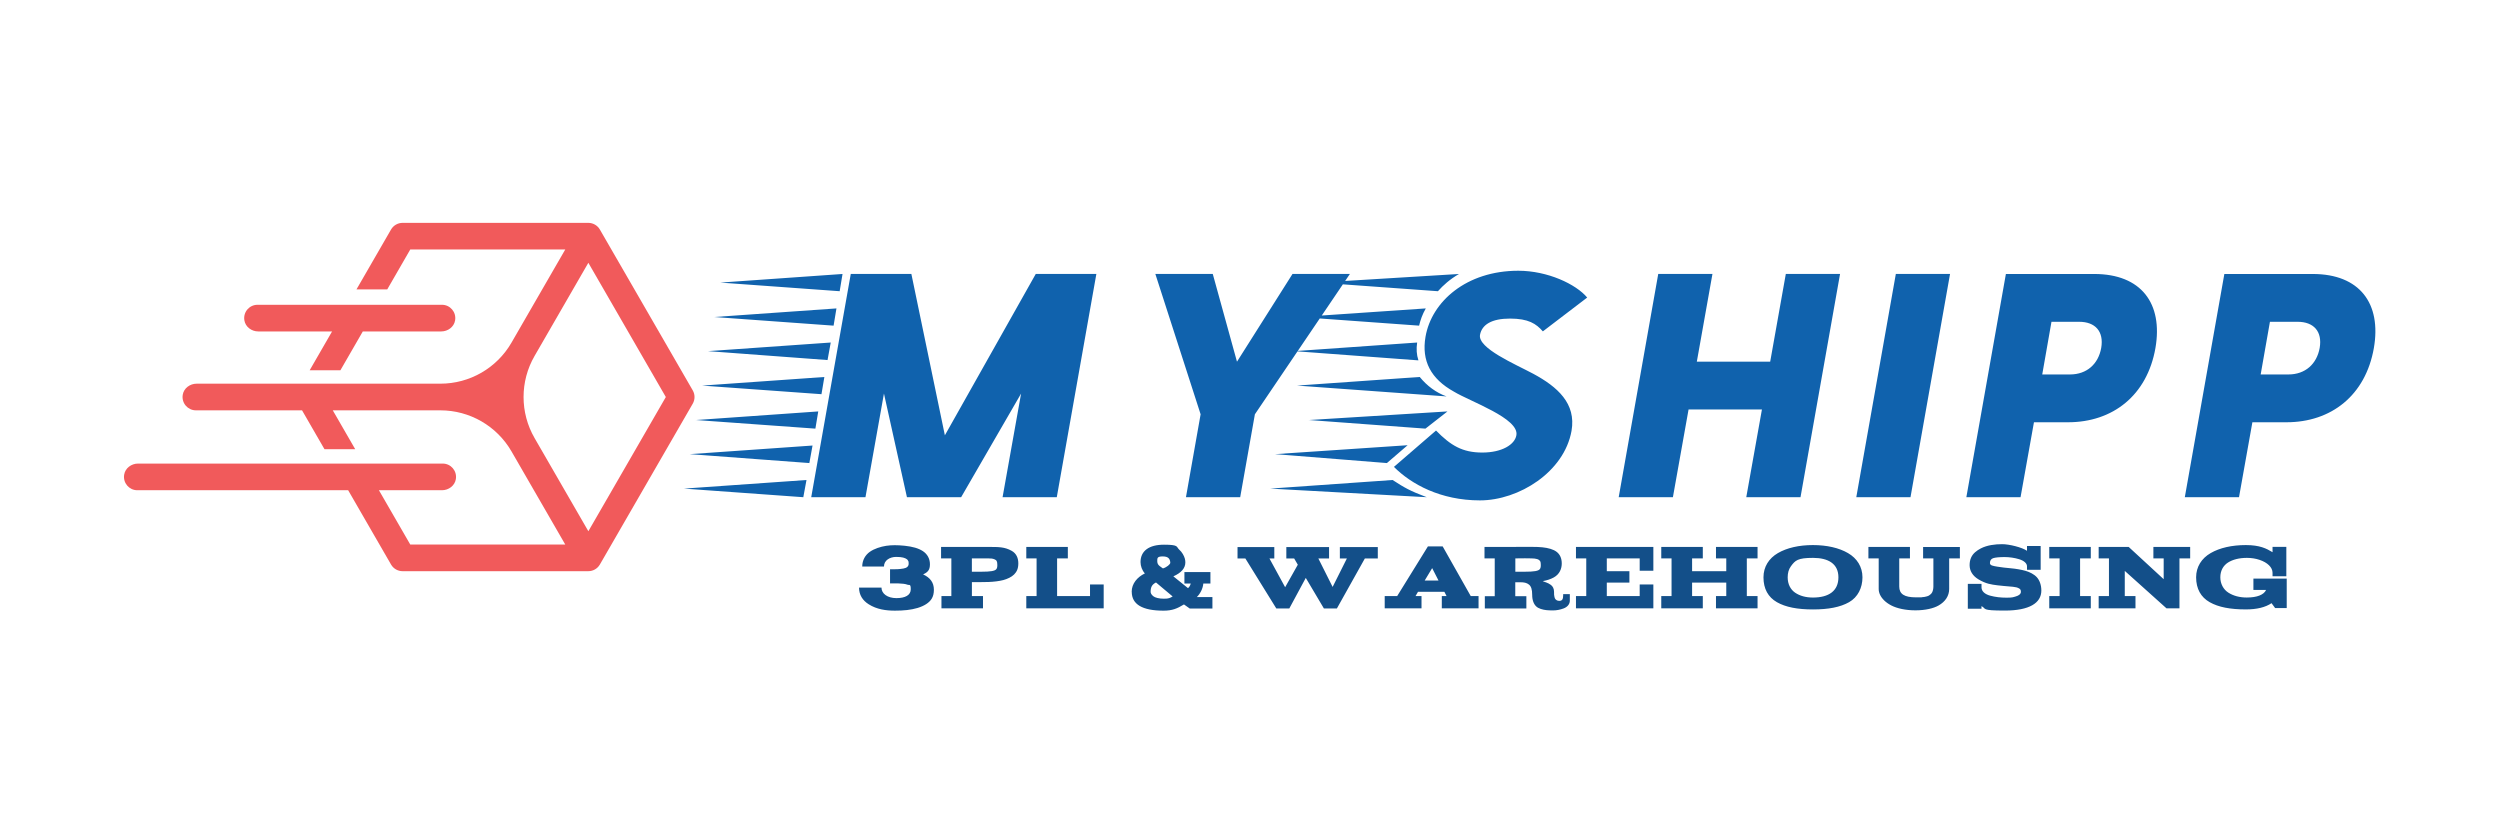 <svg viewBox="0 0 7776 2592" version="1.1" xmlns="http://www.w3.org/2000/svg">
  <defs>
    <style>
      .cls-1 {
        fill: #f15a5b;
      }

      .cls-2 {
        fill: #1062ad;
      }

      .cls-3 {
        fill: #134f89;
      }
    </style>
  </defs>
  
  <g>
    <g id="Layer_1">
      <g id="text-logo">
        <g id="text-logo-path-0">
          <path d="M2820.9,1546.5h168.6l186.5-322.4-57.6,322.4h168.6l123.1-694.4h-188.5l-282.7,501.9-104.2-501.9h-188.5l-123,694.4h168.7l57.5-322.4,71.5,322.4ZM2126.6,1519.7l372,26.8,9.9-53.5-381.9,26.8ZM2145.4,1412.6l372,27.7,9.9-54.5-381.9,26.8ZM2164.2,1306.4l372,26.8,8.9-53.5-380.9,26.8ZM2183.1,1199.3l372,26.8,9-53.5-381,26.8ZM2202,1092.2l372,27.7,9.9-54.5-381.9,26.8ZM2220.8,986l372,26.9,8.9-53.6-380.9,26.8ZM2239.7,878.9l372,26.9,8.9-53.6-380.9,26.8ZM3688.9,1546.5h168.6l45.7-257.9,295.5-436.5h-178.5l-172.7,272.9-75.3-272.9h-178.6l140.8,436.5-45.6,257.9ZM4603.3,1556.4c121,0,262-88.3,284.8-216.3,14.9-85.2-43.7-136.9-119-177.5-57.6-30.7-172.7-79.4-165.7-121,5.9-31.7,35.8-50.7,93.3-50.7s81.4,16,102.2,39.8l137.9-105.2c-34.7-41.6-123-83.4-214.3-83.4-161.6,0-269.8,96.2-288.6,205.4-12.9,75.3,16.8,130.9,88.3,170.6,50.5,30.8,204.3,83.4,194.3,135.9-5,28.8-44.6,53.6-106.1,53.6s-98.1-21.8-143.8-68.5l-130.9,113.1c53.6,53.6,144.8,104.2,267.8,104.2ZM3949.7,1519.7l488,26.8c-52.5-19.8-69.5-29.7-106.1-53.5l-381.9,26.8ZM3966.6,1412.6l347.2,27.7,64.5-55.5-411.7,27.7ZM4026.1,1092.2l385.8,28.7c-5.9-17.8-6.9-35.7-4-55.5l-381.9,26.8ZM4034.1,1199.3l465.2,33.7c-32.8-11.9-60.6-32.7-83.4-60.5l-381.9,26.8ZM4042,986l372,26.9c4-17,9.9-34.8,20.8-53.6l-392.8,26.8ZM4070.7,1306.4l363,26.8,68.5-53.5-431.5,26.8ZM4100.5,878.9l372,26.9c16.8-18.8,36.8-36.8,65.5-53.6l-437.5,26.8ZM5431.6,1546.5h168.7l123-694.4h-168.7l-48.6,272.9h-228.2l48.6-272.9h-168.6l-123,694.4h168.6l48.7-272.8h228.2l-48.7,272.8ZM5773.8,1546.5h168.6l123-694.4h-168.6l-123,694.4ZM6116.1,1546.5h168.6l41.7-233.1h106.1c138.9,0,246-83.4,271.8-231.1,23.8-137.9-43.7-230.1-190.5-230.1h-274.7l-123,694.4ZM6352.2,1164.6l28.7-163.7h86.3c49.6,0,77.3,29.8,68.4,81.4-8.9,49.7-44.6,82.4-97.1,82.4h-86.3ZM6795.6,1546.5h168.6l41.6-233.1h106.1c138.9,0,246-83.4,271.8-231.1,23.9-137.9-43.6-230.1-190.4-230.1h-274.7l-123,694.4ZM7031.6,1164.6l28.8-163.7h86.2c49.7,0,77.4,29.8,68.5,81.4-8.9,49.7-44.6,82.4-97.2,82.4h-86.3Z" class="cls-2"></path>
        </g>
      </g>
      <g id="logo-logo">
        <g>
          <path d="M803.3,1030.9h229.6l-69.7,120.8h95.6l69.7-120.8h244c20.6,0,39.8-14.1,43.1-34.5,4.2-25.9-15.7-48.4-40.9-48.4h-573.7c-25.2,0-45.1,22.4-40.9,48.4,3.3,20.4,22.4,34.5,43.1,34.5" class="cls-1"></path>
          <path d="M2154.7,1214.2l-288.9-500.3c-7.4-12.8-21.1-20.7-35.9-20.7h-577.7c-14.8,0-28.5,7.9-35.9,20.7l-107.5,186.2h95.7l71.6-124.1h482.1l-167.3,289.8c-45.6,79-129.9,127.6-221.1,127.6h-758.3c-20.6,0-39.8,14.1-43.1,34.5-4.2,25.9,15.7,48.4,40.9,48.4h330.2l69.7,120.8h95.6l-69.7-120.8h334.7c91.2,0,175.5,48.7,221.1,127.6l167.3,289.8h-482.1l-97.5-168.9h196.2c20.6,0,39.8-14.1,43.1-34.5,4.2-25.9-15.7-48.4-40.9-48.4H429.3c-20.6,0-39.8,14.1-43.1,34.5-4.2,25.9,15.7,48.4,40.8,48.4h655.9l133.4,231.1c7.4,12.8,21.1,20.7,35.9,20.7h577.7c14.8,0,28.5-7.9,35.9-20.7l288.9-500.3c7.4-12.8,7.4-28.6,0-41.4ZM1830,1652.3l-167.3-289.8c-45.6-79-45.6-176.3,0-255.3l167.3-289.8,241,417.5-241,417.5" class="cls-1"></path>
        </g>
      </g>
      <g id="tagline-7876a3e6-4a79-48ad-9076-c863233aecdc-logo">
        <g id="tagline-7876a3e6-4a79-48ad-9076-c863233aecdc-logo-path-0">
          <path d="M2741.7,1827.4c0,19.3,19,33,46.4,33s44.7-9.1,44.7-27.4-4.2-11.9-10.4-14.4c-3-1.2-7.2-2.2-12.2-2.8-10.2-1.2-19.3-1.3-33.7-1.3h-8.1v-43.8c20.5,0,25.9.2,41.3-2.3,10.8-1.8,16.6-6.7,16.6-15s-.2-5.4-1.7-9.1c-.7-1.9-1.9-3.4-3.6-4.7-5.8-4.3-14.5-7.4-33.7-7.4s-37.8,10.5-37.8,30h-67.6c0-19.9,9.8-36.1,23.6-45.8,6.9-4.8,14.9-8.8,24.1-12,18.4-6.4,35.6-8.6,53.2-8.6s44.5,2.1,63.5,7.7c9.6,2.8,17.6,6.4,24.3,10.8,13.3,8.8,21.9,22.9,21.9,40.9s-7,24.9-21.3,31.4c21.7,10,33.6,24.9,33.6,47.8s-9.2,34.9-23.9,44.6c-7.4,4.8-16.3,8.8-26.8,12-21,6.2-43.5,8.4-70.6,8.4s-56.2-3.7-81.7-20c-18.5-11.7-29.8-28.8-29.8-51.8h69.6ZM2959.1,1736.8h-32v-35.6h148.5c30.7,0,49.1-.1,70.8,11.9,14.8,8.1,21,22.4,21,39.3s-5.2,26.3-13.1,34.4c-7.9,8-21.1,14.1-33.8,17.5-12.7,3.4-30.9,5.4-45.7,5.9-7.3.3-15.4.4-24.4.4h-27.4v43.3h34.5v38.2h-129.2v-38.2h30.8v-117.2ZM3022.9,1736.8v41.5h28.6c15.1,0,26.2-.6,33.3-1.9,14.2-2.5,17.3-6.9,17.3-19s-2.6-15-8.5-17.6c-5.9-2.5-10.5-3-20.2-3h-50.5ZM3432.9,1892.2h-240.7v-38.2h32v-117.2h-32v-35.6h129.2v35.6h-33.4v117.2h102.4v-36.1h42.5v74.3ZM3520,1840.6c0-25.2,17.5-45.8,41-57-8.8-9.8-13.5-23.1-13.5-35.3,0-34.6,26.3-54.1,72.9-54.1s37.9,6.5,47.1,15c4.7,4.2,8.6,8.9,11.7,14.2,6.1,10.5,7.7,18.7,7.7,25.8,0,17.9-12.4,32.5-37.3,43.4l45.6,36.8c4.8-4.6,6.6-7.7,8.5-14.5h-19.7v-35.5h80.9v35.5h-22.1c-1.3,16.5-10.5,32.9-20.3,42.3h48.6v35.5h-70.6l-17.9-12.7c-21.3,13-36.6,19.4-63.5,19.4-65.8,0-98.9-19.5-98.9-58.6ZM3578.9,1840.6c0,4.5,2.4,8.9,8.1,13.7,5.7,4.7,17.7,7.9,33.3,7.9s18.8-2.3,27.1-7l-51.8-43.5c-12.1,6.2-16.7,14-16.7,29ZM3599.5,1745.4c0,8.6,3.9,12.1,7.4,15.2.8.7,2.5,2,5.3,3.9s4.4,3,5,3.5c11.9-3.5,22.9-12.9,22.9-17.6-.7-12.4-6.3-19.7-23.5-19.7s-17.1,5-17.1,14.8ZM3873.5,1737.1h-24.3v-35.6h114.4v35.6h-15.1l48.8,89.4,39.4-70-11.3-19.4h-24.4v-35.6h132.9v35.6h-33.3l44.4,88.5,44.3-88.5h-21.8v-35.6h118v35.6h-40.3l-86.9,155.4h-40.5l-56.3-95-51.2,95h-40.5l-96.2-155.4ZM4421.4,1892.2h-114.4v-38.2h38.8l95.6-154.5h45.9l87.3,154.5h24.3v38.2h-114.3v-38.2h14.8l-6.8-13.3h-82l-7.7,13.3h18.6v38.2ZM4431.4,1805.6h42.9l-19.7-38.5-23.2,38.5ZM4649.4,1736.8h-32v-35.6c16.5,0,41.3,0,74.3-.1,33-.1,57.8-.1,74.2-.1,23.9,0,41.3,1.5,56.9,6.2,7.8,2.4,14.2,5.5,19.2,9.4,9.9,7.7,15.7,19.7,15.7,35.9s-6.5,33.4-24.7,43.5c-10.5,5.8-21,9-34.5,11.5,6.7,3.4,14.8,4.1,25.1,11.6,6.3,4.5,10.1,12,10.1,21.5s0,9.8,1.2,15.5c.6,2.9,1.4,5.1,2.5,6.7,2.2,3.2,6.5,6.1,12.4,6.1,9.5,0,12.3-5.4,12.3-17.8v-3.1h20.7v20.3c0,11.2-8,19.9-19.3,24.1-11.2,4.2-22.4,6.2-32.6,6.2-16.2,0-26.6-.7-38.5-4.6-6.1-2-10.8-4.6-14.4-8.1-7.2-6.8-12.3-18.8-12.3-35.7s-3.2-26.5-10.1-32c-6.9-5.5-14.9-7.2-27.5-7.2h-15v43.3h34.5v38.2h-129.2v-38.2h30.8v-117.2ZM4713.3,1736.8v41.5h28.5c15.2,0,26.3-.6,33.4-1.9,14.2-2.5,17.3-6.9,17.3-19s-2.5-12.7-5.3-15.4c-1.4-1.3-3.6-2.4-6.6-3.2-5.8-1.7-8.5-1.5-16.7-2-7.6-.2-14.5-.3-20.6-.3l-30,.3ZM5142.6,1892.2h-240.7v-38.2h32v-117.2h-32v-35.6h240.7v74.1h-42.5v-38.5h-102.3v39.8h70.3v35.6h-70.3v41.8h102.3v-36.1h42.5v74.3ZM5296.4,1892.2h-129.2v-38.2h32v-117.2h-32v-35.6h129.2v35.6h-33.3v39.8h106.3v-39.8h-32v-35.6h129.3v35.6h-33.4v117.2h33.4v38.2h-129.3v-38.2h32v-41.8h-106.3v41.8h33.3v38.2ZM5485.1,1795.7c0-32.6,16.8-59,44.8-75.3,28-16.3,65.5-25,109-25s81.3,8.7,109.2,25c28.1,16.3,44.9,42.7,44.9,75.3s-14.3,61.7-41.6,77.3c-27.3,15.5-63.9,22.6-112.2,22.6s-85-7-112.3-22.6c-27.3-15.6-41.8-41.6-41.8-77.3ZM5560.4,1795.7c0,21.3,8.8,38,23.3,47.9,14.6,9.9,33.4,15,55.2,15,49.7,0,79.3-20.8,79.3-62.9s-31.4-60.5-79-60.5-55.4,7.8-68.8,26.2c-6.7,9.1-10,20.6-10,34.2ZM5843.5,1736.8h-32v-35.6h129.2v35.6h-33.3v87.4c0,23.3,15.5,33.8,52.1,33.8s10.6-.1,17.7-.4c3.6-.2,6.5-.6,8.6-.9,4.1-.7,11.1-2.4,14.4-4.6,3.3-2.2,7.8-5.7,9.8-10.2,2.1-4.4,3.6-10.5,3.6-17.8v-87.2h-32v-35.6h114.4v35.6h-33.3v95c0,21.7-12.2,39.6-32.9,51.4-15.5,8.9-40.9,15.1-72,15.1s-57.8-6.2-75.1-15.2c-8.7-4.5-16-9.7-22-15.5-12-11.8-17.2-24-17.2-35.8v-95ZM6163.3,1893.4h-42.6v-77.4h42.6v11.1c0,12.1,10.7,21.3,27.1,25.7,16.3,4.4,32.7,6.2,50.9,6.2s19.9-1.3,29.1-4c9.1-2.5,15.4-7.7,15.4-14s-1.8-8.8-6.4-11.2c-4.6-2.4-9.1-3.7-18.3-4.7-8.4-.9-18.3-1.5-29.7-2.6-6.7-.7-13-1.3-18.8-2-18.9-2.4-35.8-4.5-59.5-18.9-17.2-10.6-26.8-25.8-26.8-43.7s6.4-30.9,17.1-40.2c5.3-4.6,11.2-8.6,17.7-11.9,19.8-10.2,44.3-13.2,66.4-13.2s61.7,9.8,77.3,20.6v-15h42.5v74.2h-42.5v-11c0-9.5-10-17.6-24.4-22-14.3-4.4-30.6-6.7-45.5-6.7s-29.3,1.2-35.7,3.6c-6.5,2.4-9.7,7.5-9.7,15.1s9.5,8.8,23.3,11.2c10.7,2,29.4,3.9,42.9,5.1,13.5,1.2,31.7,4.2,44.6,7.9,13,3.7,26.8,10.7,35.1,19.9,8.3,9.2,14,23.6,14,41.3,0,39.1-37.8,62.3-113.4,62.3s-56.5-5.5-72.8-13.9v8.3ZM6503.2,1892.2h-129.2v-38.2h32.2v-117.2h-32.2v-35.6h129.2v35.6h-33.3v117.2h33.3v38.2ZM6642.1,1892.2h-114.4v-38.2h32v-117.2h-32v-35.6h93.4l108.8,100.3v-64.7h-32v-35.6h114.4v35.6h-33.3v155.4h-40.3l-129.8-116.5v78.3h33.3v38.2ZM6830.8,1795.7c0-32.7,17.1-59.2,45.3-75.4,28.2-16.3,65.8-24.9,109.2-24.9s64,10.5,83.2,22.2v-16.6h42.9v91.5h-42.9v-11c0-16.8-15.9-31.9-40.3-40.1-12.2-4.1-25.4-6.2-39.4-6.2-23.9,0-44,5.1-59,14.6-14.9,9.7-23.7,25.5-23.7,45.8s9.7,38,25.1,47.8c15.5,9.9,35,15.1,57.1,15.1,31.7,0,53.2-8.3,60.1-23.5h-39.4v-35.3h103.6v91.5h-36.1l-11.1-15.1c-19.4,13-46,19.4-79.8,19.4-48.6,0-85.1-6.9-112.6-22.5-27.4-15.5-42.2-41.7-42.2-77.4Z" class="cls-3"></path>
        </g>
      </g>
    </g>
  </g>
</svg>